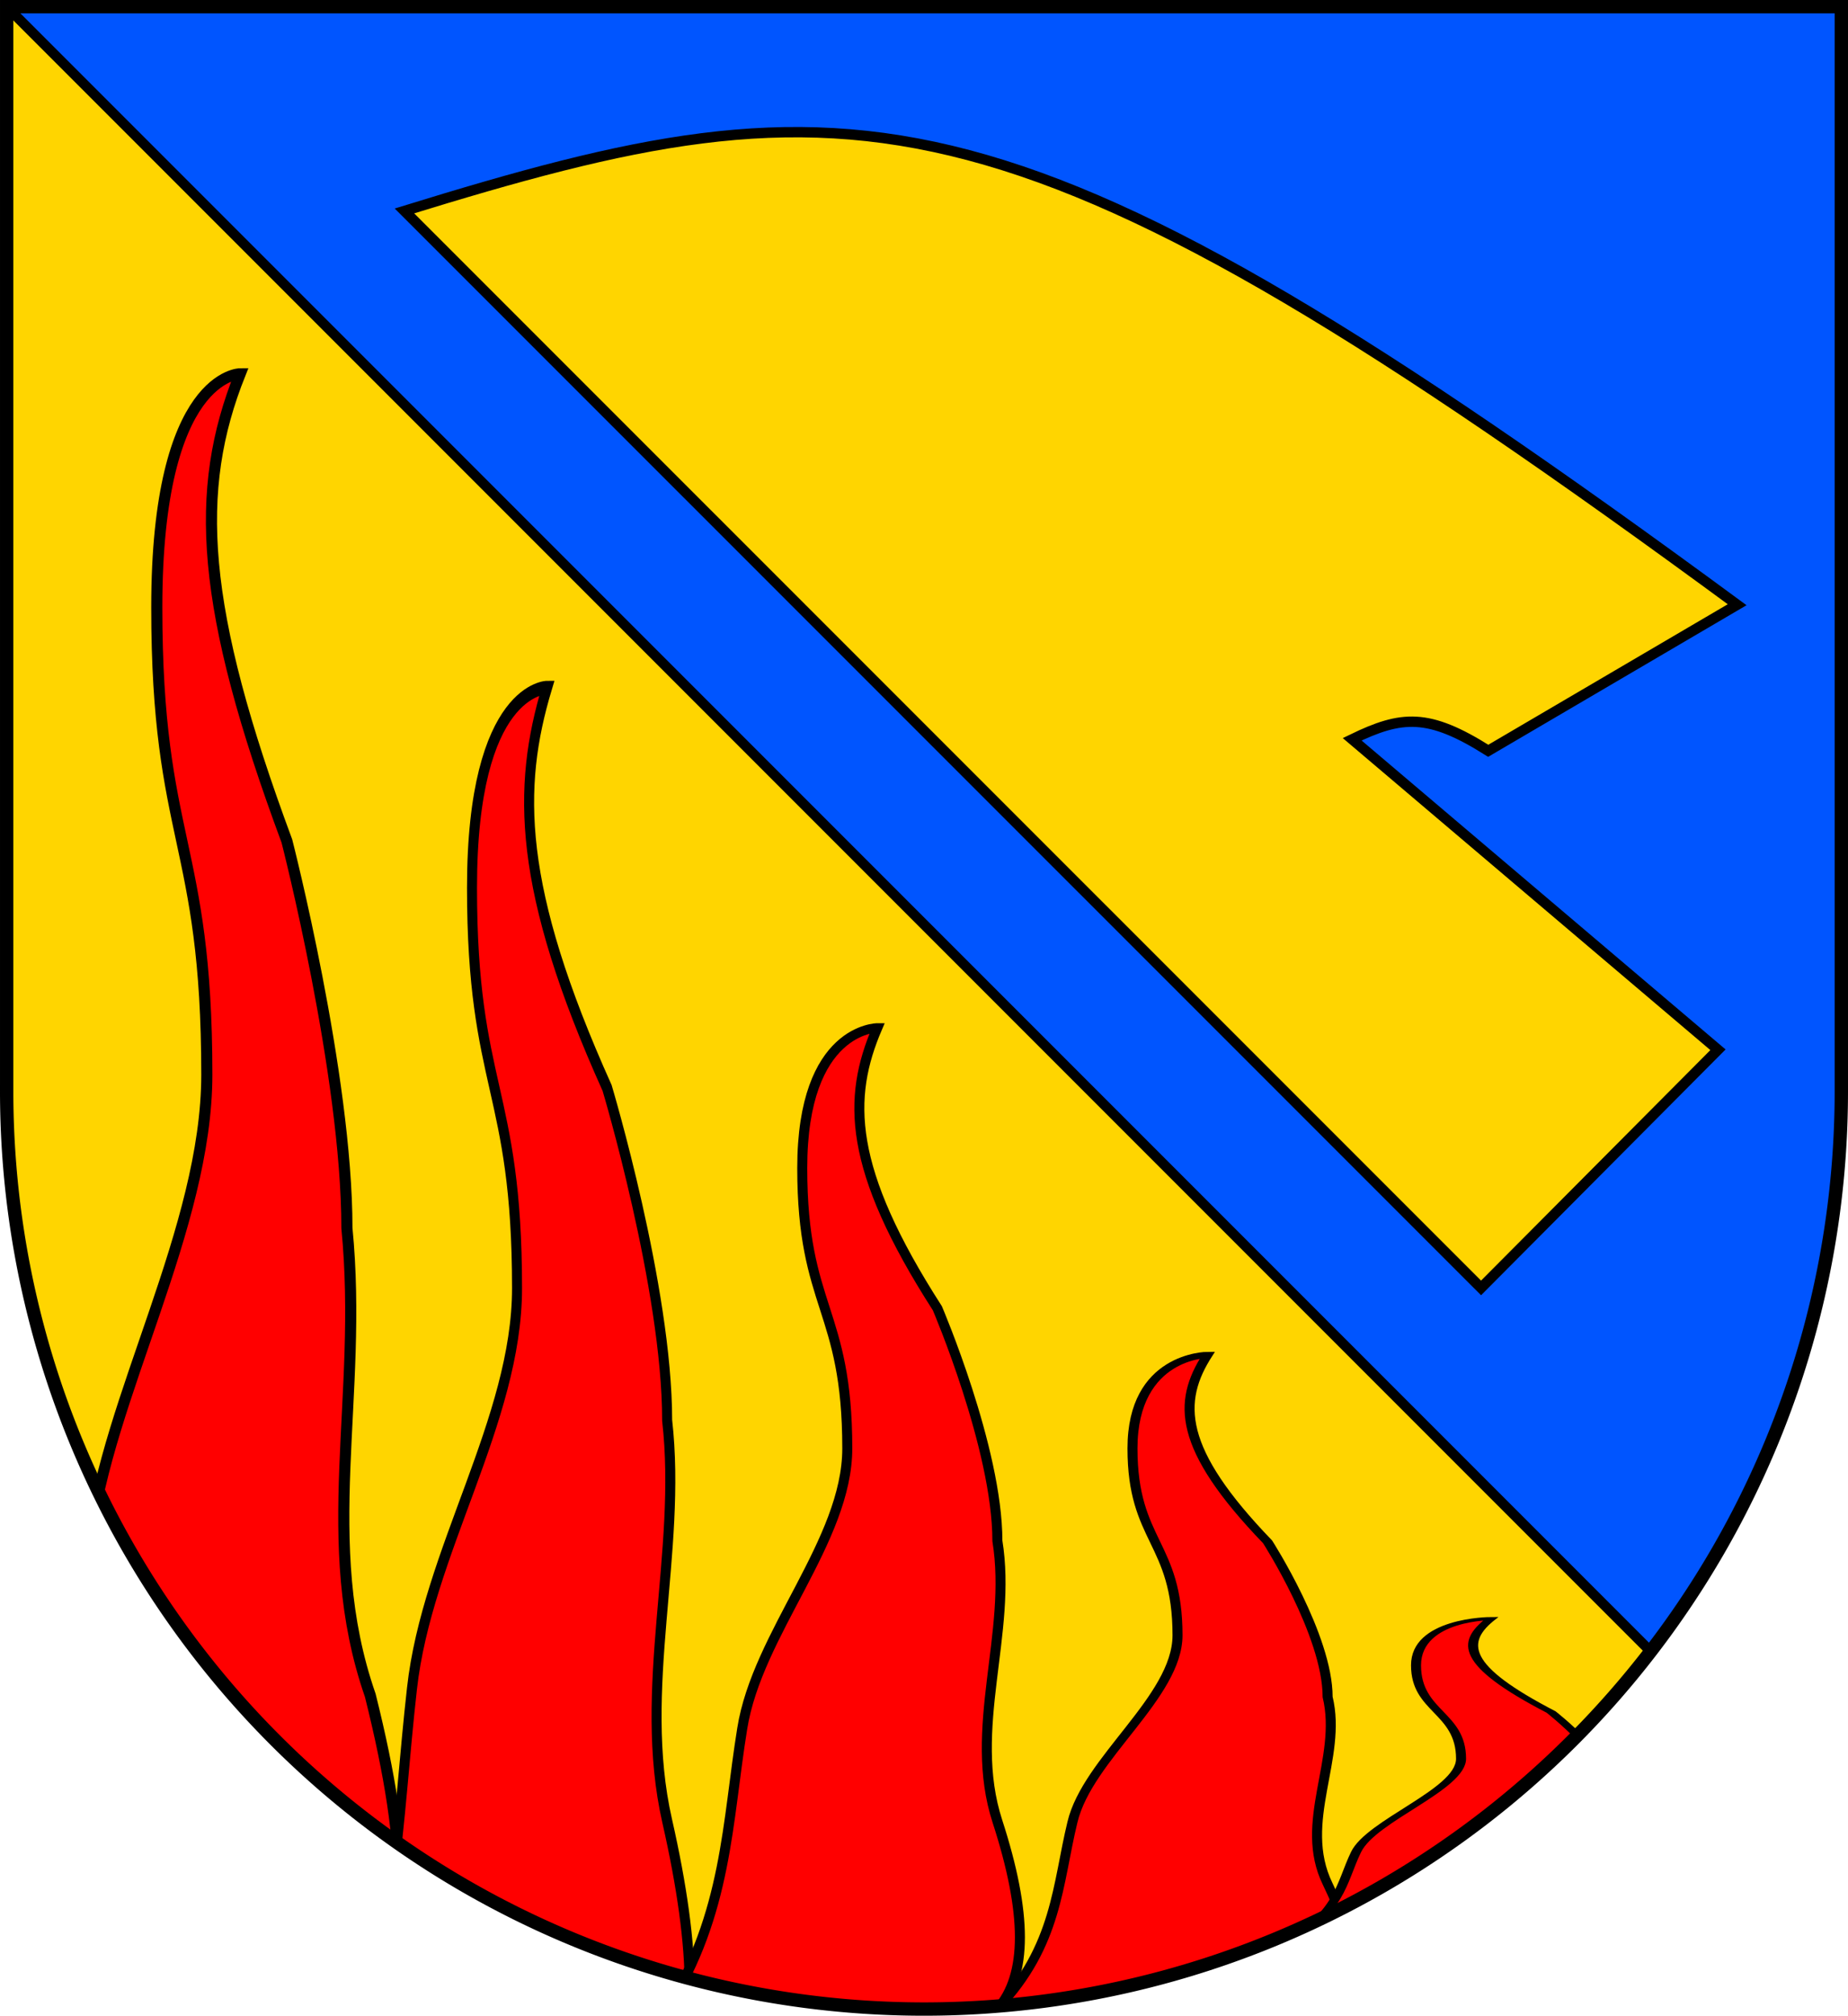 <?xml version="1.0" standalone="no"?>
<!DOCTYPE svg PUBLIC "-//W3C//DTD SVG 1.1//EN"  "http://www.w3.org/Graphics/SVG/1.1/DTD/svg11.dtd">
<svg xmlns="http://www.w3.org/2000/svg" xmlns:xlink="http://www.w3.org/1999/xlink" version="1.1" width="554" height="604" viewBox="-2 -2 554 604" id="dobrocovice_coa_svg">
<desc>Coat of arms of Dobrocovice PH CZ</desc>

<defs><clipPath id="shield_mask">
 <path id="shield" d="M 275,600 a275,275 0 0,0 275,-275 v-325 h-550 v325 a275,275 0 0,0 275,275 z" /></clipPath>
</defs>

<rect height="600" width="550" fill="#ffd500" clip-path="url(#shield_mask)" />

<path d="M 0,0 L 550,0 L 550,550 L 0,0 z" fill="#05f" stroke="#000" stroke-width="3px" clip-path="url(#shield_mask)" />

<g transform="translate(-40,-65)" >
<g transform="rotate(11)" >
<g transform="scale(1.1)" >
<path d="M 541,121 L 482,173 C 464,166 457,168 445,177 L 559,241 L 508,317 L 164,85 C 278,24 319,16 541,121 z" fill="#ffd500" stroke="#000" stroke-width="2.82px" id="plowshare" />
</g></g></g>

<path d="M 0,600 C 20,554 20,506 25,460 C 30,417 60,366 60,320 C 60,250 45,250 45,180 C 45,110 70,110 70,110 C 56,145 58,180 84,250 C 84,250 102,320 102,366 C 107,417 93,460 109,506 C 121,554 121,583 106,600 
L 106,600 L 0,600 z" fill="#f00" stroke="#000" stroke-width="3.33px" id="flame111" clip-path="url(#shield_mask)" />

<defs>
<g transform="translate(99,144)" id="flame222">
<g transform="scale(0.9,1.2)" >
<path d="M 0,400 C 20,366 20,333 25,300 C 30,266 60,233 60,200 C 60,150 45,150 45,100 C 45,50 70,50 70,50 60,75 60,100 90,150 C 90,150 110,200 110,233 C 115,266 100,300 110,333 C 120,366 120,388 110,400 
L 110,400 L 0,400 z" fill="#f00" stroke="#000" stroke-width="3.33px" />
</g></g></defs>
<use xlink:href="#flame222" x="0" y="0" clip-path="url(#shield_mask)" />

<defs>
<g transform="translate(198,264)" id="flame333">
<g transform="scale(0.9,0.84)" >
<path d="M 0,400 C 20,366 20,333 25,300 C 30,266 60,233 60,200 C 60,150 45,150 45,100 C 45,50 70,50 70,50 60,75 60,100 90,150 C 90,150 110,200 110,233 C 115,266 100,300 110,333 C 120,366 120,388 110,400 
L 110,400 L 0,400 z" fill="#f00" stroke="#000" stroke-width="3.33px" />
</g></g></defs>
<use xlink:href="#flame333" x="0" y="0" clip-path="url(#shield_mask)" />

<defs>
<g transform="translate(297,376)" id="flame444">
<g transform="scale(0.9,0.56)" >
<path d="M 0,400 C 20,366 20,333 25,300 C 30,266 60,233 60,200 C 60,150 45,150 45,100 C 45,50 70,50 70,50 60,75 60,100 90,150 C 90,150 110,200 110,233 C 115,266 100,300 110,333 C 120,366 120,388 110,400 
L 110,400 L 0,400 z" fill="#f00" stroke="#000" stroke-width="3.33px" />
</g></g></defs>
<use xlink:href="#flame444" x="0" y="0" clip-path="url(#shield_mask)" />

<defs>
<g transform="translate(382,469)" id="flame555">
<g transform="scale(0.9,0.28)" >
<path d="M 0,400 C 20,366 20,333 25,300 C 30,266 60,233 60,200 C 60,150 45,150 45,100 C 45,50 70,50 70,50 60,75 60,100 90,150 C 90,150 110,200 110,233 C 115,266 100,300 110,333 C 120,366 120,388 110,400 
L 110,400 L 0,400 z" fill="#f00" stroke="#000" stroke-width="3.33px" />
</g></g></defs>
<use xlink:href="#flame555" x="0" y="0" clip-path="url(#shield_mask)" />

<path d="M 275,600 a275,275 0 0,0 275,-275 v-325 h-550 v325 a275,275 0 0,0 275,275  z" fill="none" stroke="#000" stroke-width="4px" id="shield_outline" />
</svg>